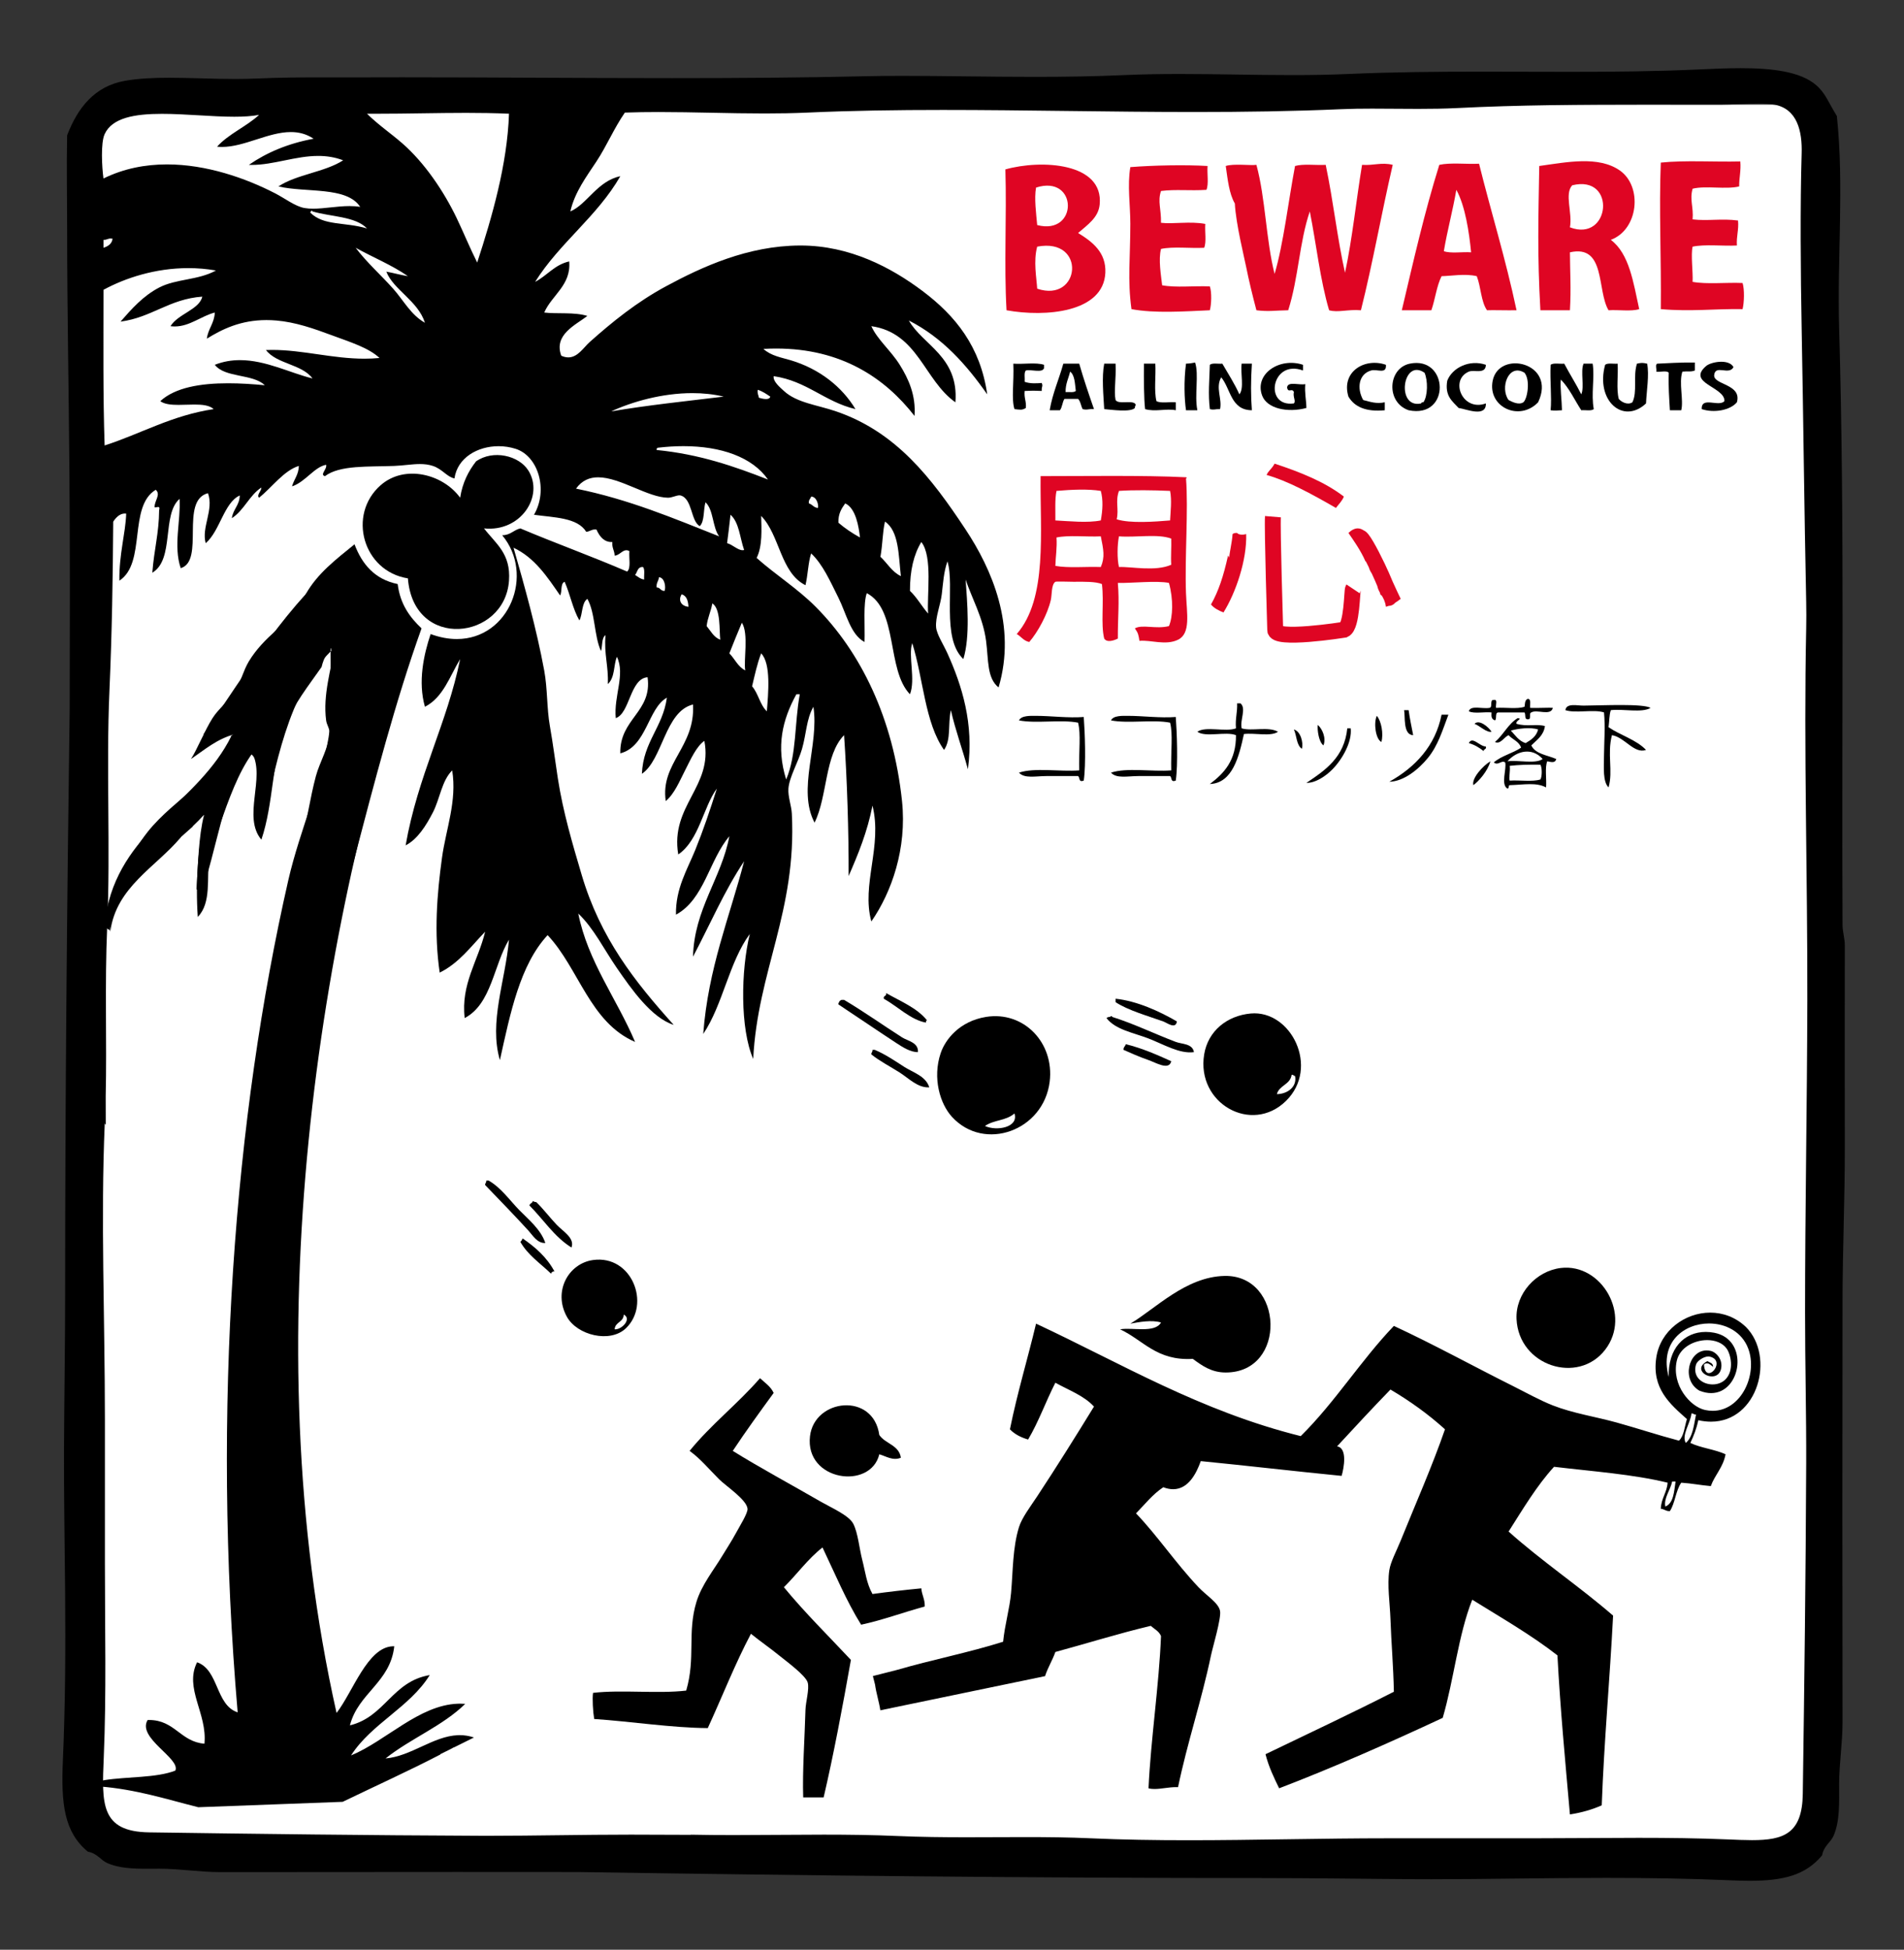 <?xml version="1.0" encoding="UTF-8"?>
<!DOCTYPE svg PUBLIC "-//W3C//DTD SVG 1.1//EN" "http://www.w3.org/Graphics/SVG/1.1/DTD/svg11.dtd">
<svg version="1.1" xmlns="http://www.w3.org/2000/svg" xmlns:xlink="http://www.w3.org/1999/xlink" zoomAndPan="magnify" baseProfile="full"
 contentStyleType="text/css" enable-background="new 197.872 -22.105 1676 1716" width="1676" xml:space="preserve"
 preserveAspectRatio="xMidYMid meet" viewBox="197.872 -22.105 1676 1716" height="1716" overflow="visible"> 
 <rect x="197.872" y="-22.105" width="1676" height="1716" fill="#333333" stroke="none"/> 
 <rect x="276.0" width="1516" y="70.0" height="1534" style="fill: rgb(255, 255, 255);"/> 
 <g id="sign"> 
 <path d="M340.418,78.095c20.613,0,43.972,2.537,63.617,2.537c8.082,0,15.536-0.429,21.912-1.641l0,0 
 c-11.256,10.408-26.709,16.619-36.996,27.996c1.443,0.155,2.896,0.228,4.357,0.228c19.667,0,40.78-13.1,60.563-13.1 
 c6.89,0,13.619,1.589,20.069,5.874c-22.508,4.157-41.223,12.104-56.993,22.997c0.859,0.033,1.719,0.049,2.579,0.049 
 c19.162,0,38.511-7.911,58.47-7.911c7.227,0,14.534,1.038,21.941,3.863c-16.21,10.454-40.98,12.347-56.993,22.997 
 c24.316,5.68,60.206-0.213,71.99,17.998c-3.058-0.52-6.212-0.721-9.411-0.721c-10.814,0-22.144,2.293-32.035,2.293 
 c-2.63,0-5.157-0.162-7.547-0.572c-8.185-1.406-16.978-8.361-25.997-12.999c-25.979-13.357-60.301-25.396-95.091-25.396 
 c-18.914,0-37.966,3.559-55.891,12.398c-1.381-9.896-2.543-31.163,1-38.995C296.534,81.467,316.651,78.095,340.418,78.095z 
 M472.432,163.3c0.24,0,0.434,0.193,0.51,0.679c16.193,4.804,37.749,4.246,47.993,14.998c-19.769-5.904-38.1-2.1-49.993-13.998 
 C471.183,164.195,471.915,163.3,472.432,163.3z M295.313,187.799c0.491,0,1.033,0.052,1.649,0.178 
 c-0.632,4.701-4.003,6.662-7.999,7.999c0-2.333,0-4.666,0-6.999c0.17,0.011,0.333,0.017,0.492,0.017 
 C291.808,188.994,292.963,187.799,295.313,187.799z M608.137,77.249c12.697,0,25.277,0.186,37.783,0.742 
 c-1.493,44.773-15.063,91.366-27.997,130.983c-6.632-13.238-11.976-26.403-17.998-38.995 
 c-11.393-23.823-28.503-49.012-47.994-65.992c-10.145-8.839-20.976-16.108-30.996-25.997l0,0c2.723,0.017,5.437,0.024,8.141,0.024 
 C556.154,78.015,582.387,77.249,608.137,77.249z M510.938,195.975c15.225,8.439,32.063,15.265,45.993,24.997 
 c-6.59-1.077-12.517-2.815-18.998-4l0,0c6.293,16.04,27.766,25.561,33.996,44.995c-12.36-6.886-18.934-19.841-27.997-29.996 
 C532.976,219.695,520.995,209.235,510.938,195.975z M864.892,320.96c4.304,1.363,7.607,3.725,10.999,5.999 
 c-0.325,1.64-1.902,2.149-3.755,2.149c-2.262,0-4.935-0.76-6.244-1.149C865.573,325.611,864.313,324.206,864.892,320.96z 
 M807.309,323.891c9.299,0,18.61,0.927,27.586,3.068c-33.271,4.058-67.116,7.541-98.986,12.999 
 C754.185,331.485,780.696,323.891,807.309,323.891z M363.612,213.866c7.966,0,16.113,0.655,24.341,2.107 
 c-15.844,8.702-34.874,7.154-49.994,14.998c-14.123,7.327-24.365,18.942-33.996,29.996c27.646-3.684,42.748-19.911,71.991-21.997 
 l0,0c-2.625,11.427-21.438,15.187-27.997,25.997c1.279,0.172,2.529,0.252,3.754,0.252c13.151,0,23.339-9.209,35.241-12.251l0,0 
 c-0.428,9.571-5.879,14.118-6.999,22.997c13.54-8.387,29.813-16.361,52.482-16.361c2.741,0,5.575,0.117,8.51,0.363 
 c17.031,1.431,33.216,7.142,48.994,12.999c16.037,5.954,32.455,10.992,41.994,19.998c-4.477,0.436-8.898,0.625-13.275,0.625 
 c-28.031,0-54.229-7.732-81.264-7.732c-1.813,0-3.628,0.035-5.448,0.109c9.576,12.421,31.666,12.329,40.995,24.997 
 c-19.218-4.615-40.983-16.11-63.829-16.11c-7.293,0-14.695,1.171-22.16,4.111c9.003,11.662,33.578,7.751,43.995,17.998 
 c-10.582-1.019-21.579-1.742-32.284-1.742c-24.028,0-46.59,3.641-59.705,15.74c3.711,2.712,9.566,3.279,15.989,3.279 
 c4.61,0,9.513-0.292,14.123-0.292c6.965,0,13.263,0.667,16.882,4.012c-37.083,5.579-63.733,21.59-95.988,31.996 
 c-1.479-44.249-1.012-89.164-1-136.983C308.169,222.502,334.688,213.866,363.612,213.866z M799.439,370.57 
 c33.057,0,60.655,9.571,74.451,29.381c-29.688-11.64-60.362-22.293-97.987-25.997c-0.163-1.163,0.221-1.779,1-2 
 C784.62,371.034,792.162,370.57,799.439,370.57z M911.885,414.948c4.951,0.051,6.731,7.473,6,9.999 
 c-3.779-0.221-4.855-3.145-7.999-4C909.407,417.802,911.31,417.039,911.885,414.948z M724.373,397.988 
 c19.407,0,43.908,17.847,61.528,17.96c0.017,0,0.033,0,0.05,0c3.327,0,7.335-2.112,9.999-2.112c0.34,0,0.658,0.034,0.95,0.112 
 c10.574,2.808,8.96,22.834,16.996,26.997c4.295-4.372,2.998-14.333,5-20.998c7.207,6.791,6.03,21.966,11.998,29.997 
 c-40.108-15.886-79.408-32.577-125.983-41.995C710.188,400.632,716.903,397.988,724.373,397.988z 
 M941.882,420.947 c9.423,4.303,11.919,20.663,12.998,29.996c-6.886-3.779-13.254-8.077-18.998-12.998 
 C935.625,430.021,938.672,425.403,941.882,420.947z M840.895,430.947c7.666,6.665,8.247,20.416,12,30.996 
 c-0.456,0.131-0.917,0.19-1.383,0.19c-4.258,0-8.92-4.987-13.617-6.19C839.057,446.38,839.834,441.436,840.895,430.947z 
 M976.878,436.945c12.329,8.335,11.865,29.463,13.998,47.994c-7.928-3.737-11.92-11.411-17.998-16.998 
 C974.893,456.51,974.682,446.394,976.878,436.945z M763.405,476.922c0.16,0,0.326,0.006,0.499,0.019 
 c1.853,2.146,0.675,7.324,1,10.999c-3.532-0.469-5.475-2.526-7.999-4C758.978,481.506,758.899,476.922,763.405,476.922z 
 M777.903,485.94c5.079,0.224,6.229,8.684,4.999,11.997c-0.134,0.01-0.263,0.015-0.387,0.015c-3.207,0-3.4-3.015-6.608-3.015 
 c-0.004,0-0.004,0-0.004,0C775.375,490.744,777.65,489.353,777.903,485.94z 
 M797.9,500.938c4.369,1.296,5.675,5.656,5.999,10.998 C797.484,511.324,794.563,506.248,797.9,500.938z 
 M1008.874,454.944c10.225,12.794,4.712,47.304,5.999,62.991 
 c-5.629-6.369-9.811-14.185-15.998-19.998C998.804,480.203,1002.181,465.915,1008.874,454.944z M824.896,508.938 
 c7.589,4.814,5.991,23.907,7,31.995c-5.808-2.192-8.349-7.65-12-11.999C820.729,521.432,823.693,516.065,824.896,508.938z 
 M850.893,525.934c6.202,9.517,1.376,33.543,3,41.995c-6.471-3.193-9.197-10.133-13.998-14.998 
 C843.429,543.8,847.168,534.874,850.893,525.934z M867.892,552.93c8.834,9.167,6.242,35.083,4.999,50.994 
 c-6.047-5.618-7.526-15.803-12.998-21.997C862.269,571.971,864.413,561.784,867.892,552.93z M901.888,588.926 
 c-4.737,25.578-2.666,53.119-11.999,74.991c-9.059-29.131-3.283-52.647,8.999-74.991H901.888z M1745.7,68.991 
 c5.199,0,9.986,0.25,14.08,1c20.154,3.69,24.594,23.422,23.998,42.995c-1.377,45.136-0.91,106.097,0,153.981 
 c1.52,80.116,2.291,160.039,3.998,240.97c0.154,7.376,0.156,15.628,0,22.997c-2.264,107.007,1.244,216.42,1,327.959 
 c-0.203,92.891-2.002,183.499-2,273.967c0.002,45.358,1.166,91.183,1,132.982c-0.389,97.684-1.639,195.776-3,290.964 
 c-0.5,34.913-16.84,40.631-44.682,40.631c-6.496,0-13.617-0.312-21.309-0.636c-26.133-1.102-52.256-1.397-78.547-1.397 
 c-30.49,0-61.207,0.397-92.434,0.397c-127.018,0-127.018,0-127.018,0c-59.48,0-118.787,1.713-176.867,1.713 
 c-29.039,0-57.771-0.428-86.064-1.713c-18.809-0.854-38.006-1.054-57.465-1.054c-17.072,0-34.344,0.153-51.729,0.153 
 c-20.156,0-40.465-0.207-60.787-1.1c-21.594-0.948-43.222-1.21-64.833-1.21c-26.562,0-53.099,0.395-79.517,0.395 
 c-12.539,0-25.051-0.089-37.526-0.351c0,0.043,0,0.087,0,0.131l0,0c-17.582-0.111-35.143-0.179-52.699-0.179 
 c-0.146,0-0.146,0-0.146,0c-42.343,0.001-85.09,1.017-124.591,1.017c-2.814,0-5.612-0.006-8.393-0.017 
 c-97.683-0.389-195.776-1.638-290.964-3c-43.058-0.616-41.709-25.327-39.995-65.991c2.38-56.437,1-112.826,1-170.979 
 c0-42.516,0-84.926,0-126.984c0.001-88.179-3.765-175.976-0.133-259.957l0,0c0.305,0.394,0.6,0.798,0.882,1.213 
 c-0.022-8.287-0.039-16.648-0.05-25.074l0,0c1.101-48.222-0.917-98.632,1.301-149.128c3.055-69.528-1.015-139.417,2-207.974 
 c2.225-50.59,2.997-99.859,3.321-148.682l0,0c2.379-3.701,5.835-7.171,10.172-7.171c0.41,0,0.828,0.031,1.254,0.096 
 c-0.621,17.571-6.303,35.467-6,58.993c23.893-15.597,7.577-65.225,31.996-79.99l0,0c4.68,4.119-1.03,9.504-1,14.998 
 c-0.031,0.405,0.193,0.535,0.556,0.535c0.632,0,1.68-0.394,2.503-0.394c0.96,0,1.613,0.535,0.941,2.858 
 c-0.174,20.359-4.417,34.367-5.999,54.993c19.744-11.715,8.104-51.205,23.997-64.992l0,0c1.098,19.379-5.601,41.477,1,60.993 
 c21.546-6.423-1.059-59.59,23.997-65.992l0,0c5.313,14.687-5.973,30.228-2,43.995c12.586-10.746,16.149-35.841,29.996-41.995l0,0 
 c-0.269,8.731-5.916,12.081-6.999,19.998c10.758-6.907,15.341-19.988,25.997-26.997l0,0c0.091,3.148-4.55,6.707-2,8.999 
 c11.27-9.091,21.911-24.044,34.995-27.997l0,0c-0.178,7.821-4.287,11.71-5.998,17.998c11.795-3.916,19.537-17.06,29.995-18.998l0,0 
 c1.068,3.909-5.896,8.733-1,9.999c13.096-9.909,38.556-8.103,60.992-8.999c8.27-0.331,15.619-1.649,22.576-1.649 
 c3.899,0,7.675,0.414,11.42,1.649c8.313,2.742,12.442,9.742,18.998,10.999c2.591-18.205,20.317-28.359,38.813-28.359 
 c5.103,0,10.263,0.772,15.181,2.362c19.741,6.383,28.718,36.197,15.998,57.993c17.856,2.474,38.271,2.39,45.994,14.998 
 c3.061-0.227,4.495-2.079,7.782-2.079c0.379,0,0.783,0.024,1.217,0.079c3.14,7.11,7.348,11.018,13.288,11.018 
 c0.233,0,0.471-0.007,0.71-0.019l0,0c-0.54,5.206,1.92,7.412,2,11.998c4.077-0.249,6.721-4.798,10.355-4.798 
 c0.821,0,1.692,0.231,2.643,0.798c-0.603,6.064,1.612,14.945-2,17.998c-30.707-13.288-63.081-24.908-93.988-37.996 
 c-5.97,1.352-8.644,6-15.965,6c-0.011,0-0.022,0-0.033,0l0,0c28.795,34.471,6.365,91.363-39.914,91.363 
 c-7.156,0-14.883-1.36-23.078-4.374c-6.087,18.237-11.3,41.96-4.999,63.992c16.104-8.227,21.84-26.821,30.996-41.995l0,0 
 c-11.381,56.428-37.259,102.514-47.994,163.979c10.467-5.382,17.882-17.14,23.997-28.997c6.261-12.14,7.717-27.765,16.998-36.995 
 l0,0c4.354,27.041-5.506,51.548-8.999,76.99c-4.376,31.873-7.13,66.09-2,100.987c16.974-8.356,27.554-23.106,39.995-35.995l0,0 
 c-6.22,25.753-21.52,46.108-17.998,75.99c23.649-12.346,25.432-46.559,38.995-68.991l0,0 
 c-3.233,36.435-17.841,72.635-7.999,105.986c9.19-41.47,17.636-83.686,41.995-109.986c27.602,29.39,37.163,76.822,76.989,93.988 
 c-15.943-37.721-41.69-70.955-49.993-112.985l0,0c13.654,12.967,22.674,31.595,33.995,47.994 
 c12.677,18.359,30.432,43.827,49.994,49.994c-34.308-38.1-64.539-76.367-80.989-131.983c-8.081-27.32-16.354-55.07-20.997-84.989 
 c-2.337-15.055-4.163-30.011-7-45.994c-2.8-15.771-1.985-32.697-4.999-48.993c-6.769-36.591-17.175-73.725-26.997-107.986l0,0 
 c18.788,8.875,29.676,25.65,40.995,41.995c1.973-3.361,0.074-10.591,4-11.999c4.826,10.839,7.205,24.125,12.999,33.996 
 c2.984-5.682,1.844-15.488,6.999-18.998c7.001,12.33,5.875,32.787,11.999,45.994c1.439-4.561,0.331-11.669,4-14l0,0 
 c-1.516,16.515,2.747,27.25,2,42.995c6.452-5.749,4.971-16.886,7.999-23.997l0,0c7.558,15.556-2.888,34.607-1,53.993 
 c12.504-4.224,12.451-34.813,27.996-35.996l0,0c4.263,30.646-24.758,36.528-23.996,66.992 
 c23.319-6.011,24.246-39.743,40.994-48.994l0,0c-3.55,26.114-20.756,38.571-21.996,66.992 
 c18.332-12.341,20.283-55.024,44.993-60.992l0,0c2.141,37.363-28.915,51.433-23.997,84.989 
 c7.612-6.334,12.058-17.314,16.998-26.997c5.107-10.008,9.885-20.964,16.998-25.997l0,0c7.758,40.262-30.258,56.909-22.997,99.987 
 c18.357-12.409,22.132-42.104,33.996-57.993l0,0c-6.138,19.384-12.034,36.813-18.998,53.993 
 c-6.983,17.228-17.435,33.924-16.998,56.993c25.069-13.595,29.168-48.156,46.994-68.992l0,0 
 c-6.929,36.905-30.942,64.045-31.996,105.987c14.865-28.131,27.761-58.23,44.995-83.989l0,0 
 c-12.928,49.729-31.559,93.758-35.996,151.979c17.319-25.676,22.724-63.266,40.995-87.988l0,0 
 c-7.884,32.183-8.631,83.333,3,109.985c3.854-77.376,38.407-129.998,33.996-215.973c-0.355-6.94-3.523-14.934-3-21.997 
 c0.748-10.103,8.547-22.989,11.998-34.996c3.813-13.266,3.784-26.186,9.999-36.996l0,0c5.2,33.703-14.457,72.633,1,101.987 
 c11.434-22.896,8.896-59.762,25.997-76.99c2.672,39.266,4.132,85.41,4,123.984c8.409-19.255,16.478-38.849,20.998-61.992l0,0 
 c8.908,35.683-9.942,69.285-1,101.987c17.75-25.592,31.418-63.991,26.997-105.987c-7.711-73.236-36.525-131.302-75.991-170.979 
 c-16.005-16.092-34.931-27.876-51.993-42.994c5.247-10.318,4.282-25.599,4-36.996l0,0c16.491,16.839,16.824,49.835,38.995,60.993 
 c2.137-8.862,2.316-19.682,4.999-27.997c10.309,9.688,16.732,24.479,23.997,38.994c7.053,14.093,10.601,32.342,22.997,38.995 
 c0.468-14.684-1.254-34.084,2-42.995c27.809,14.52,17.174,67.482,37.995,88.989c5.067-13.051-1.713-34.117,2-44.994l0,0 
 c9.755,30.906,11.097,70.226,27.996,93.988c6.428-9.379,3.211-22.212,6-34.996l0,0c4.16,18.171,10.244,34.417,14.998,51.993 
 c5.518-40.269-5.414-74.044-17.998-101.987c-3.473-7.709-9.499-16.82-9.999-22.997c-0.717-8.866,3.822-19.356,4.999-28.996 
 c1.203-9.848,1.639-19.435,5-28.997l0,0c6.684,21.802-5.635,67.512,13.998,85.989c6.129-19.96,3.375-50.399,2-69.991l0,0 
 c5.24,16.011,15.311,33.382,17.998,53.993c2.248,17.252,0.676,32.647,10.998,40.995c16.086-54.195-6.051-104.287-28.996-138.982 
 c-30.215-45.691-61.163-85.875-113.986-103.987c-16.771-5.752-34.639-7.491-45.994-17.998c-3.651-3.38-9.694-8.342-8.999-12.999 
 l0,0c29.364,4.298,44.813,22.512,71.991,28.996c-11.769-19.542-31.529-35.391-56.993-42.995 
 c-8.031-2.398-17.425-3.875-23.997-9.999c3.802-0.213,7.525-0.317,11.172-0.317c57.359,0,95.75,25.803,121.812,59.311 
 c1.306-18.141-5.215-32.528-12.999-44.995c-7.845-12.566-19.8-22.279-24.997-33.996l0,0c41.116,5.879,46.392,47.596,73.991,66.992 
 c3.186-40.181-28.891-50.431-40.995-71.991l0,0c29.586,15.075,50.577,38.745,68.991,64.992 
 c-5.941-42.027-28.018-69.236-56.993-90.989c-27.517-20.657-63.972-39.996-107.302-39.996c-0.229,0-0.456,0-0.685,0.001 
 c-45.754,0.216-85.934,18.692-117.984,35.996c-25.538,13.788-47.215,31.343-66.992,48.994 
 c-5.291,4.722-10.389,13.472-18.788,13.472c-1.89,0-3.946-0.442-6.209-1.473c-6.8-18.542,12.655-27.041,22.997-34.996 
 c-11.32-3.564-26.81-1.638-37.995-3c6.767-15.443,23.826-24.068,21.997-44.994l0,0c-13.016,2.983-19.466,12.53-29.996,17.998 
 c21.576-34.416,54.558-57.427,74.99-92.988l0,0c-20.176,4.176-29.248,24.716-43.994,30.996 
 c3.924-17.12,14.312-30.788,22.997-43.995c9.204-13.996,15.224-28.81,24.997-42.995c9.807-0.347,19.693-0.478,29.639-0.478 
 c30.779,0,62.131,1.253,93.468,1.253c12.64,0,25.276-0.204,37.873-0.776c38.618-1.754,78.364-2.317,118.849-2.317 
 c72.354,0,147.066,1.796,221.918,1.796c43.154,0,86.354-0.597,129.174-2.479c8.473-0.373,17.439-0.481,26.707-0.481 
 c13.113,0,26.826,0.218,40.576,0.218c11.654,0,23.336-0.157,34.705-0.737c52.494-2.678,111.162-3.063,166.457-3.063 
 c22.258,0,43.971,0.063,64.514,0.063C1723.25,69.991,1735.301,68.991,1745.7,68.991z M1730.124,37.891 
 c-12.043,0-24.436,0.558-36.338,1.112c-37.498,1.745-75.734,2.093-114.412,2.093c-25.664,0-51.521-0.153-77.482-0.153 
 c-38.887,0-78.01,0.344-117.066,2.061c-16.555,0.728-33.107,0.97-49.643,0.97c-33.018,0-65.969-0.967-98.717-0.967 
 c-16.598,0-33.143,0.249-49.617,0.997c-25.809,1.172-52.229,1.53-78.313,1.53c-40.771,0-80.727-0.874-116.256-0.874 
 c-11.652,0-22.829,0.094-33.403,0.343c-54.333,1.282-111.715,1.655-169.573,1.655c-80.605,0-162.137-0.724-237.639-0.724 
 c-12.761,0-25.35,0.021-37.732,0.069c-2.753,0.011-5.567,0.015-8.435,0.015c-7.775,0-15.943-0.029-24.363-0.029 
 c-18.347,0-37.893,0.138-57.19,1.014c-6.316,0.287-12.662,0.396-18.998,0.396c-19.854,0-39.622-1.068-58.132-1.068 
 c-13.814,0-26.929,0.595-38.855,2.672c-26.749,4.658-41.708,23.727-50.994,47.994c-0.599,27.9,0,55.019,0,82.99 
 c0,69.251,1.438,140.483,2,211.974c0.555,70.533,0.428,140.067,0.251,208.926l0,0c-2.377,170.51-3.994,343.487-4.005,511.758 
 c-0.002,47.424-0.753,94.113-1,137.982c-0.446,79.324,3.427,176.255-1,276.966c-1.676,38.138,1.219,62.851,21.997,79.989 
 c8.344,1.52,11.278,7.438,16.998,9.999c10.152,4.543,22.621,5.037,35.361,5.037c3.538,0,7.097-0.038,10.633-0.038 
 c17.195,0,35.93,3,53.814,3c0.06,0,0.119,0,0.179,0c71.501-0.077,140.006-0.137,207.887-0.137c35.628,0,71.085,0.016,106.713,0.055 
 c-0.001,0-0.001,0-0.001,0c198.77,3.069,402.645,5.292,600.043,5.305c47.422,0.002,94.113,0.753,137.982,1 
 c4.461,0.025,8.98,0.037,13.553,0.037c46.482,0,98.471-1.182,153.377-1.182c35.684,0,72.598,0.499,110.035,2.145 
 c5.736,0.252,11.168,0.401,16.316,0.401c29.084,0,49.111-4.745,63.674-22.398c1.518-8.344,7.438-11.277,9.998-16.998 
 c5.805-12.971,5-29.726,5-45.993c0-17.254,3.02-36.055,3-53.993c-0.141-128.749-0.223-247.779,0-370.954 
 c0.082-46.434,2.066-89.771,2-135.982c-0.088-57.981-0.088-121.818,0-176.978c0.008-5.981-1.973-12.035-2-17.998 
 c-0.883-182.786,1.965-354.591-3-524.934c-1.818-62.367,4.51-125.277-2-186.977c-7.25-11.579-9.771-19.753-17.998-26.997 
 C1782.862,40.752,1757.393,37.891,1730.124,37.891z"/> 
 <path d="M623.922,442.944c10.456,13.639,23.673,22.082,21.998,45.995c-3.662,52.26-84.05,61.757-88.989-2 
 c-39.654-6.277-53.457-56.117-23.997-81.99c21.151-18.576,54.883-9.818,69.991,10.999c2.05-13.281,7.286-23.377,13.998-31.996 
 c14.916-10.481,37.648-5.219,45.994,7.999C677.09,414.398,656.285,446.366,623.922,442.944z"/> 
 <path style="fill: rgb(0, 0, 0);" d="M 509.936 456.943 C 493.966 469.969 477.375 482.374 466.943 500.936 C 
 466.454 504.092 468.745 504.467 467.943 507.935 C 450.829 525.945 429.871 538.576 416.949 
 559.929 C 412.023 568.069 409.954 577.774 404.95 585.926 C 399.545 594.732 390.556 601.123 384.952 
 609.923 C 378.142 620.617 370.987 638.387 365.954 645.918 C 378.096 637.732 388.841 
 628.143 404.949 623.921 C 404.949 623.921 404.949 623.921 404.949 623.921 C 391.591 
 661.603 351.845 679.94 327.959 709.91 C 312.028 729.898 290.484 770.5 294.963 797.899 C 300.014 
 758.552 335.245 740.917 356.953 714.913 C 356.953 714.913 356.953 714.913 356.953 714.913 
 C 356.539 702.895 356.539 702.895 356.539 702.895 C 367.205 694.562 367.205 694.562 367.205 
 694.562 C 367.079 703.166 367.079 703.166 367.079 703.166 C 367.079 703.166 367.079 
 703.166 367.079 703.166 C 370.443 699.46 374.965 696.228 378.953 693.912 C 378.953 693.912 
 378.953 693.912 378.953 693.912 C 372.094 721.38 369.902 754.749 371.954 784.901 C 384.201 
 772.409 379.654 750.471 381.953 733.907 C 383.133 725.408 387.725 713.98 390.952 704.911 C 
 399.475 680.945 407.503 658.109 419.948 640.919 C 419.948 640.919 419.948 640.919 419.948 
 640.919 C 431.559 662.447 411.115 696.973 427.947 716.909 C 438.813 684.849 437.097 647.575 
 448.945 616.922 C 456.537 597.277 469.34 581.619 480.941 564.928 C 482.991 556.313 486.975 549.632 
 492.94 544.93 C 492.94 544.93 492.94 544.93 492.94 544.93 C 489.41 566.746 481.97 589.365 484.941 611.922 C 
 485.462 615.885 488.078 618.991 487.941 622.921 C 487.505 635.446 479.255 648.542 475.942 660.917 C 
 470.613 680.816 468.227 700.53 462.943 718.91 C 477.543 725.639 495.597 728.917 508.938 
 736.908 C 527.907 664.637 545.77 595.644 568.929 530.933 C 558.668 521.198 550.137 509.731 547.932 
 491.939 C 527.762 487.778 516.614 474.595 509.936 456.943 z"/> 
 <path style="stroke: none; fill: rgb(0, 0, 0);" d="M 491.507 549.872 C 491.606 549.874 491.73 550.88 
 491.89 553.122 C 491.674 553.327 491.459 553.532 491.246 553.738 C 491.308 551.293 491.39 
 549.874 491.507 549.872 C 491.507 549.872 491.507 549.872 491.507 549.872 C 491.507 549.872 
 491.507 549.872 491.507 549.872 z M 507.761 468.456 C 454.005 510.389 417.793 569.203 378.08 
 624.645 C 408.357 622.005 408.386 622.003 408.386 622.003 C 408.386 622.003 408.386 
 622.003 408.386 622.003 C 402 626.722 402 626.722 402 626.722 C 402.12 626.721 
 402.242 626.722 402.363 626.724 C 402.365 626.724 402.366 626.724 402.368 626.725 C 402.369 
 626.725 402.369 626.725 402.369 626.725 C 402.37 626.725 402.371 626.725 402.372 626.725 C 
 402.373 626.725 402.375 626.725 402.376 626.725 C 402.377 626.725 402.377 626.725 402.378 
 626.725 C 402.379 626.725 402.381 626.725 402.382 626.725 C 402.383 626.725 402.384 
 626.725 402.385 626.725 C 402.385 626.725 402.386 626.725 402.386 626.725 C 402.392 
 626.725 402.398 626.725 402.403 626.725 C 402.404 626.725 402.404 626.725 402.405 
 626.725 C 402.41 626.725 402.415 626.725 402.42 626.725 C 402.423 626.725 402.426 
 626.725 402.43 626.726 C 402.432 626.726 402.433 626.726 402.435 626.726 C 402.456 626.726 
 402.476 626.726 402.496 626.727 C 372.884 683.916 306.845 706.067 290.54 776.058 C 290.702 
 784.417 290.705 784.618 290.705 784.623 C 303.247 757.229 330.535 736.432 353.949 716.824 C 
 353.949 716.824 353.949 716.824 353.949 716.824 C 353.211 717.562 353.211 717.562 353.211 717.562 C 
 367.211 705.562 367.211 705.562 367.211 705.562 C 367.095 705.423 367.095 705.423 367.095 
 705.423 C 370.782 702.056 374.241 698.694 377.375 695.307 C 377.375 695.307 377.375 
 695.307 377.375 695.307 C 372.058 714.642 371.384 738.439 369.501 761.072 C 369.501 
 761.072 369.501 761.072 369.501 761.072 C 372.458 760.144 372.458 760.144 372.458 760.144 
 C 372.325 767.74 372.325 767.74 372.325 767.74 C 372.325 767.74 372.325 767.74 372.325 
 767.74 C 388.441 726.554 394.134 675.342 417.943 641.561 C 417.943 641.561 417.943 641.561 
 417.943 641.561 C 436.753 652.229 411.545 694.085 426.899 713.264 C 441.072 653.089 452.905 
 590.661 491.246 553.738 C 491.246 553.738 491.246 553.738 491.246 553.738 C 490.914 
 566.776 491.135 609.002 489.426 621.263 C 483.34 664.882 461.612 709.02 450.393 754.423 C 
 399.427 960.631 374.539 1216.998 392.687 1485.64 C 373.215 1478.878 376.941 1448.006 357.774 
 1440.924 C 357.774 1440.924 357.774 1440.924 357.774 1440.924 C 345.877 1463.681 366.108 
 1486.189 362.948 1512.696 C 341.847 1510.638 337.305 1491.362 314.604 1490.963 C 314.191 
 1490.956 313.772 1490.955 313.346 1490.961 C 303.483 1506.543 341.964 1525.323 336.917 1535.901 
 C 320.003 1542.125 294.761 1540.336 274.319 1543.161 C 274.294 1543.178 274.294 1543.178 274.294 
 1543.178 C 269.877 1543.867 269.877 1543.867 269.877 1543.867 C 268.283 1544.157 266.726 
 1544.483 265.214 1544.853 C 265.219 1544.766 265.224 1544.679 265.228 1544.593 C 265.228 
 1544.593 265.228 1544.593 265.228 1544.593 C 258.19 1545.692 258.19 1545.692 258.19 
 1545.692 C 270.007 1548.648 270.007 1548.648 270.007 1548.648 C 302.191 1551.778 328.583 
 1560.928 356.509 1568.488 C 483.666 1566.025 483.666 1566.025 483.666 1566.025 C 512.6 1552.673 
 542.177 1539.94 570.404 1525.911 C 570.319 1525.671 570.319 1525.671 570.319 1525.671 C 579.481 
 1521.329 579.481 1521.329 579.481 1521.329 C 580.476 1520.817 581.469 1520.305 582.46 1519.79 C 
 582.5 1519.813 582.539 1519.836 582.578 1519.86 C 600.232 1511.491 600.232 1511.491 
 600.232 1511.491 C 595.969 1509.969 591.812 1509.279 587.73 1509.207 C 587.222 1509.199 
 586.716 1509.199 586.211 1509.209 C 564.457 1509.63 544.718 1527.003 522.103 1528.526 C 
 544.254 1511.484 573.013 1500.803 593.074 1481.754 C 591.607 1481.615 590.149 1481.534 588.701 
 1481.508 C 588.7 1481.508 588.7 1481.508 588.7 1481.508 C 588.7 1481.508 588.699 
 1481.508 588.699 1481.508 C 588.699 1481.508 588.699 1481.508 588.699 1481.508 C 588.698 
 1481.508 588.697 1481.508 588.696 1481.508 C 588.696 1481.508 588.696 1481.508 588.696 1481.508 C 
 588.694 1481.508 588.692 1481.508 588.69 1481.508 C 588.684 1481.508 588.678 1481.508 588.672 
 1481.508 C 587.967 1481.495 587.264 1481.496 586.564 1481.51 C 552.238 1482.175 522.716 
 1513.167 491.778 1525.33 C 510.39 1497.464 544.068 1484.092 562.309 1455.871 C 562.309 1455.871 
 562.309 1455.871 562.309 1455.871 C 528.981 1460.92 522.5 1491.793 491.265 1498.86 C 499.05 
 1470.474 527.433 1461.907 531.544 1429.987 C 531.335 1429.977 531.126 1429.97 530.918 1429.966 C 
 530.678 1429.961 530.439 1429.962 530.2 1429.966 C 507.908 1430.398 494.561 1469.244 
 479.703 1487.734 C 411.402 1155.809 477.103 792.236 567.857 541.05 C 567.08 540.645 
 566.098 540.132 564.856 539.484 C 564.856 539.484 564.856 539.484 544.193 520.118 C 544.193 
 520.118 544.193 520.118 517.688 491.649 C 517.688 491.649 517.688 491.649 506.988 
 474.459 C 506.988 474.459 506.988 474.459 507.761 468.456 z" transform="matrix(1 -0.018 0.018 1 -12.356 6.398)"/>
 <polygon style="stroke: none; fill: rgb(0, 0, 0);" points="294.622,796.645 292.872,795.645 291.372,794.395 
 290.872,792.895 290.622,789.145 291.122,783.895 293.622,777.145 296.622,777.145 295.872,784.895 
 294.872,791.145 294.372,794.645"/> </g> 
 <g id="child"> 
 <path d="M878.89,1203.85c-12.241,16.754-24.436,33.558-35.995,50.993c22.882,14.272,52.211,30.114,77.989,44.995 
 c8.359,4.825,24.186,11.715,27.997,18.997c4.277,8.171,5.308,21.632,7.999,31.996c2.609,10.045,3.736,20.722,8.999,29.996 
 c14.058-1.941,28.396-3.603,42.995-4.999c0.405,5.927,3.235,9.429,3,15.998c-18.905,5.092-36.264,11.729-55.993,15.998 
 c-13.056-20.94-23.031-44.96-33.996-67.992c-12.925,10.072-22.399,23.595-33.996,34.996c18.488,22.507,39.197,42.793,58.992,63.992 
 c-7.225,40.844-15.479,84.607-23.997,120.983c-6,0-11.999,0-17.998,0c-0.763-23.169,1.331-52.586,2-76.989 
 c0.194-7.09,3.544-18.18,2-23.997c-1.644-6.191-18.833-18.791-23.997-22.997c-9.338-7.605-17.606-13.202-25.996-19.997 
 c-13.976,26.353-25.286,55.37-37.995,82.989c-31.803-0.208-66.88-5.768-99.988-7.999c-1.081-6.423-1.774-17.991-1-22.997 
 c25.069-2.928,56.934,0.939,81.99-2c8.494-28.922,0.763-50.771,8.999-77.99c4.575-15.12,15.422-28.334,22.997-40.994 
 c3.036-5.075,7.878-12.354,11.999-19.998c3.052-5.66,10.29-17.193,9.999-20.997c-0.61-7.984-19.083-20.084-24.997-25.997 
 c-9.776-9.775-16.335-17.964-25.997-24.996c18.819-23.176,42.483-41.506,61.992-63.992 
 C871.158,1194.917,876.287,1198.12,878.89,1203.85z"/> 
 <path d="M990.876,1260.843c-7.035,2.997-13.387-1.438-18.998-3c-7.675,31.771-65.703,23.487-60.992-15.998 
 c3.945-33.071,55.751-38.801,60.992-1C977.072,1248.649,989.163,1249.557,990.876,1260.843z"/> </g> 
 <g id="mother-and-father"> 
 <path d="M1702.239,1142.701c14.49,0,28.949,7.183,34.545,22.154c8.506,22.765-6.229,54.722-31.328,54.722 
 c-2.148,0-4.375-0.234-6.668-0.729c-13.232-2.854-29.516-21.99-24.996-42.994c2.57-11.956,15.275-18.515,26.809-18.515 
 c7.004,0,13.576,2.418,17.186,7.517c3.613,5.104,6.791,19.035-1,26.996c-3.014,3.078-7.213,4.502-11.389,4.502 
 c-8.984,0-17.865-6.593-14.609-17.5c0.988-3.308,6.924-7.113,10.896-7.113c0.389,0,0.758,0.037,1.104,0.113 
 c11.205,2.501,4.553,14.541-0.654,14.541c-2.133,0-4.023-2.02-4.346-7.541c0.859-0.777,1.713-1.079,2.539-1.079 
 c2.141,0,4.094,2.027,5.461,3.079c0.07-3.405-2.941-3.726-5-5l0,0c-10.945,5.741-3.217,13.428,4.021,13.428 
 c3.486,0,6.859-1.784,7.977-6.428c1.99-8.273-4.172-14.883-8.998-15.998c-1.271-0.295-2.496-0.434-3.67-0.434 
 c-16.109,0-22.447,26.183-6.33,35.428c3.686,1.469,7.127,2.129,10.293,2.129c26.764,0,33.895-47.207,2.705-53.121 
 c-2.537-0.481-5.023-0.718-7.436-0.718c-18.963,0-33.391,14.603-32.559,39.712 
 C1658.348,1159.116,1680.333,1142.701,1702.239,1142.701z M1687.022,1221.84c1.465,0,1.893,1.032,3.355,1.032 
 c0.129,0,0.266-0.008,0.41-0.025l0,0c-1.883,9.449-2.809,19.853-8.998,24.997c-3.984-6.802,4.189-17.454,5-25.996 
 C1686.87,1221.842,1686.948,1221.84,1687.022,1221.84z M1672.792,1281.84c-1.357,8.977-1.674,18.99-9,21.997 
 c-1.623-7.134,4.502-14.7,6-21.997H1672.792z M1703.311,1133.154c-22.305,0-44.014,15.898-47.518,39.7 
 c-4.002,27.173,12.08,40.723,26.996,53.993c-2.09,6.575-2.508,14.822-7,18.997c-19.076-5.033-36.82-10.975-54.992-15.998 
 c-18.475-5.107-38.316-8.075-55.992-14.998c-11.377-4.454-23.588-11.297-34.996-16.997 
 c-35.334-17.658-69.908-36.739-104.986-52.994c-29.174,30.484-51.943,67.377-81.99,96.988 
 c-88.568-22.084-157.553-63.752-232.971-98.987c-7.438,31.224-16.496,60.826-22.996,92.988c4.041,4.291,9.563,7.101,15.998,8.999 
 c9.199-15.464,15.65-33.676,23.996-49.994c11.785,6.545,25.242,11.421,33.996,20.997c-15.527,25.283-33.299,53.708-49.994,78.99 
 c-5.754,8.712-13.457,18.831-15.998,26.997c-5.672,18.227-5.285,38.838-6.998,57.991c-1.244,13.891-5.496,27.827-7,42.995 
 c-29.988,9.475-62.991,15.938-93.56,24.833c-21.09,5.358-21.09,5.358-21.09,5.358c0.972,3.822,1.56,6.139,1.916,7.542 
 c0.948,7.177,3.61,15.452,4.661,22.639c0.183,0,0.183,0,0.183,0c-0.006-0.026-0.011-0.05-0.015-0.071 
 c144.95-30.066,144.95-30.066,144.95-30.066c-0.018-0.082-0.035-0.164-0.051-0.245c0.004-0.001,0.004-0.001,0.004-0.001 
 c2.48-7.515,6.396-13.594,8.998-20.989c28.072-7.588,55.158-16.165,83.988-22.997c3.143,2.857,7.271,4.727,8.998,8.998 
 c-1.707,42.94-9.057,91.557-10.998,133.983c1.619,0.443,3.379,0.612,5.238,0.612c5.828,0,12.623-1.655,19.041-1.655 
 c0.576,0,1.148,0.014,1.717,0.043c8.17-39.327,20.699-76.225,28.996-115.985c1.443-6.914,9.115-32.532,8-38.995 
 c-1.248-7.222-12.152-13.736-18.998-20.997c-20.508-21.752-36.059-45.223-54.992-64.991c7.744-7.92,14.586-16.742,23.996-22.997 
 c3.15,1.197,6.031,1.733,8.668,1.733c13.271,0,20.369-13.574,24.328-24.73c41.551,4.108,82.42,8.902,123.984,12.998 
 c2.109-7.23,5.238-24.526-4-25.996c15.502-16.828,31.08-33.58,46.994-49.994c17.391,10.272,33.469,21.859,47.994,34.996 
 c-11.123,32.208-25.949,65.697-38.994,97.987c-3.641,9.007-8.883,18.604-10,25.997c-2.002,13.241,0.529,29.233,1,42.993 
 c0.709,20.699,2.547,41.372,3,63.992c-37.072,18.921-75.209,36.778-112.986,54.993c2.834,11.164,7.408,20.589,11.998,29.996 
 c46.787-17.876,97.639-40.34,143.982-61.992c9.826-33.502,13.668-72.989,25.998-103.985c25.477,15.848,51.781,30.872,74.988,48.992 
 c2.438,46.489,6.861,93.125,11,139.982c10.4-1.598,19.68-4.316,27.996-7.999c2.031-56.056,7.117-110.765,9.998-166.979 
 c-29.648-25.679-62.799-47.854-91.988-73.991c12.594-19.737,24.574-40.084,39.996-56.992c33.922,4.071,69.436,6.553,99.986,13.998 
 c-0.674,8.991-5.676,13.654-6,22.997c2.992,0.143,4.248,2.023,7.385,2.023c0.197,0,0.402-0.008,0.615-0.023 
 c4.602-7.063,5.172-18.159,9.998-24.997c9.074,0.593,17.096,2.234,25.998,2.999c3.662-10.002,10.867-16.461,12.998-27.996 
 c-9.309-4.355-21.797-5.534-30.996-9.999c2.912-6.087,5.445-12.551,6.998-19.997c3.904,0.882,7.625,1.295,11.156,1.295 
 c41.535,0,56.664-57.221,30.84-83.284C1725.579,1137.063,1714.372,1133.154,1703.311,1133.154z"/> 
 <path d="M1183.852,1147.855c10.479-1.925,30.684,3.627,35.996-5.998c-8.072-2.563-19.551-0.352-26.996,1 
 c22.002-12.993,48.76-41.319,82.988-41.995c52.119-1.029,55.244,84.988,1,84.988c-12.488,0-20.623-5.838-28.996-11.998 
 C1215.961,1175.74,1204.313,1157.393,1183.852,1147.855z"/> 
 <path d="M1571.803,1093.863c35.826-4.314,62.555,41.454,38.996,71.99c-23.852,30.916-76.031,14.255-77.99-26.996 
 C1531.743,1116.452,1550.055,1096.48,1571.803,1093.863z"/> </g> 
 <g id="falling-coconuts"> 
 <path d="M719.91,1086.864c34.224-4.727,50.964,38.888,28.996,59.991c-14.063,13.512-43.025,6.157-51.994-9.998 
 C684.404,1114.324,698.4,1089.834,719.91,1086.864z M738.908,1147.855c6.378,0.473,15.383-9.339,7.999-12.998 
 C746.781,1141.73,739.323,1141.271,738.908,1147.855z"/> 
 <path d="M1065.868,872.891c33.082-5.326,60.203,22.67,55.992,56.993c-5.307,43.24-57.527,62.044-85.99,30.996 
 c-10.57-11.53-17.297-34.132-9.999-55.993C1029.959,892.646,1042.594,876.639,1065.868,872.891z 
 M1064.868,968.879 
 c10.361,4.824,29.9,1.242,25.996-10.999C1083.012,964.567,1073.231,963.214,1064.868,968.879z"/> 
 <path d="M1298.838,869.892c35.451-3.242,60.984,47.637,30.996,76.99c-30.283,29.642-79.063,2.135-71.992-40.995 
 C1261.206,885.373,1277.84,871.813,1298.838,869.892z M1321.834,940.883c10.051-0.219,17.93-7.027,15.998-15.998 
 c-1.277-0.056-1.385-1.281-3-1C1333.59,932.642,1323.909,932.958,1321.834,940.883z"/> </g> 
 <g id="falling-coconut-pathway"> 
 <path d="M657.917,1067.866c11.252,7.746,21.375,16.62,27.997,28.997c-1.71-0.044-2.59,0.742-3,1.999 
 c-9.298-9.033-20.402-16.261-26.997-27.996C656.852,1070.134,657.433,1069.048,657.917,1067.866z"/> 
 <path d=
 "M625.922,1016.873c0.667,0,1.333,0,2,0c11.057,6.411,18.36,17.102,26.997,25.996c8.276,8.522,18.799,16.775,22.997,28.997 
 c-7.163,0.387-10.967-6.607-14.998-10.999c-11.95-13.02-25.067-26.633-37.995-39.995 
 C624.795,1019.079,626.146,1018.764,625.922,1016.873z"/> 
 <path d="M666.917,1034.87c0.804,0.529,1.623,1.044,3,1c5.792,5.53,11.668,13.303,17.998,19.998 
 c5.375,5.686,16.129,11.662,12.998,19.997c-15.203-9.46-24.661-24.666-36.995-36.995 
 C664.211,1036.831,666.623,1036.909,666.917,1034.87z"/> 
 <path d=
 "M965.879,901.887c0.667,0,1.333,0,2,0c9.173,3.83,17.609,9.612,25.997,14.999c7.713,4.952,19.026,8.094,21.998,17.997 
 c-10.121,0.577-17.891-7.813-25.997-12.998c-8.304-5.311-17.572-9.981-24.997-15.998 
 C964.752,904.093,966.104,903.777,965.879,901.887z"/> 
 <path d="M1005.874,903.887c-6.608,0.092-13.47-4.389-18.998-7.999c-16.296-10.642-34.266-22.919-50.994-33.995 
 c-0.282-1.614,0.945-1.722,1-3c0.811-0.189,0.997-1.003,2-1c0.667,0,1.333,0,2,0c17.087,10.144,33.585,21.864,50.994,32.996 
 C996.779,894.023,1006.537,895.398,1005.874,903.887z"/> 
 <path d="M977.878,851.894c12.667,7.33,27.06,12.937,35.995,23.997c-0.972,0.027-0.775,1.225-1,2 
 c-13.15-2.309-24.972-14.264-36.996-20.998C975.133,853.815,978.623,854.972,977.878,851.894z"/> 
 <path d="M1228.846,911.886c-1.84,8.479-13.604,1.212-19.998-1c-8.146-2.817-16.5-6.545-21.996-8.999 
 c-0.154-2.485,1.57-3.095,2-4.999C1203.53,900.541,1216.225,906.176,1228.846,911.886z"/> 
 <path d="M1248.844,903.887c-12.623,1.746-26.787-6.91-39.996-11.998c-13.17-5.072-29.27-7.763-36.994-17.998 
 c0.805-0.528,1.623-1.043,3-1c0.891-0.613,1.787-1.208,2,0c18.721,5.854,37.693,15.078,55.992,21.997 
 C1238.366,896.976,1247.518,896.237,1248.844,903.887z"/> 
 <path d=
 "M1233.846,876.891c-1.088,7.206-8.754,1.161-11.998,0c-13.102-4.687-31.355-9.869-41.996-16.998c0-1,0-2,0-3 
 C1198.6,858.838,1218.702,868.016,1233.846,876.891z"/> </g> 
 <g id="text-beware"> 
 <path fill="#DF0523" d=
 "M1615.797,188.977c16.344,12.321,19.82,37.507,24.998,60.992c-7.1,2.232-18.258,0.407-26.998,1 
 c-10.443-17.425-2.229-58.145-33.994-50.994c0.063,16.667,1.131,31.74,0,50.994c-8.666,0-17.332,0-25.998,0 
 c-2.787-49.085-1.797-80.941-1-126.984c23.816-3.295,52.168-9.214,70.992,4C1643.833,142.048,1640.229,179.957,1615.797,188.977z 
 M1581.801,140.982c-7,7.715,0.393,24.185-1.998,36.995C1615.481,191.613,1621.141,131.272,1581.801,140.982z"/> 
 <path fill="#DF0523" d="M1729.784,119.985c0.721,8.387-1.084,14.249-1,21.998c-11.484,2.847-29.531-0.868-40.994,2 
 c-2.754,9.936,0.938,15.867,0,26.997c13.174,1.573,25.811-0.927,39.994,1c0.766,8.432-1.549,13.783-1,21.997 
 c-12.703,0.629-27.945-1.282-38.994,1c-1.674,7.428,0.438,21.859,0,30.996c12.705,2.293,29.633,0.363,43.994,1 
 c1.775,5.692,1.43,17.246,0,22.997c-24.498-0.432-45.092,2.315-71.992,0c0.482-44.687-1.646-87.952,0-128.984 
 C1681.266,118.794,1706.682,120.548,1729.784,119.985z"/> 
 <path fill="#DF0523" d=
 "M1276.84,123.984c6.742-2.263,21.918-0.276,26.996-1c7.996,29.333,8.42,66.238,15.998,95.988 
 c7.83-26.493,12.023-63.495,17.998-94.988c7.266-2.066,18.139-0.525,26.996-1c6.844,32.601,10.025,63.76,16.998,94.988 
 c6.486-30.23,9.797-63.525,14.998-94.988c10.416,0.716,17.15-2.481,26.998,0c-9.967,42.795-17.346,85.625-27.998,127.984 
 c-11.607-0.962-20.238,2.25-27.996,0c-7.938-26.723-11.23-58.093-16.998-86.989c-9.275,27.253-9.84,58.093-18.998,86.989 
 c-11.924,0.175-17.016,1.344-27.996,0c-3.398-12.85-6.803-26.897-8.998-37.995c-1.723-8.71-9.041-37.862-10-55.993 
 C1279.799,148.355,1278.571,135.919,1276.84,123.984z"/> 
 <path fill="#DF0523" d=
 "M1499.813,121.985c10.484,42.233,23.367,83.491,32.996,128.984c-8.197,0.187-21.057-0.258-25.996,0 
 c-5.338-7.662-5.342-20.657-9-29.997c-10.09-2.48-22.83-0.134-30.996,0c-4.361,8.637-5.615,20.382-8.998,29.997 
 c-8.666,0-17.332,0-25.996,0c10.334-43.704,19.703-85.361,32.994-127.984C1474.649,120.819,1488.358,122.529,1499.813,121.985z 
 M1468.817,198.975c6.123,2.208,16.238,0.425,23.996,1c-1.664-17.094-5.111-40.813-12.998-54.993 
 C1476.649,163.479,1471.915,180.409,1468.817,198.975z"/> 
 <path fill="#DF0523" d=
 "M1146.856,182.977c12.789,7.776,24.809,17.209,23.996,34.996c-1.596,34.982-52.633,39.213-86.988,32.996 
 c-2.281-40.675,0.227-81.785-1-123.984c31.482-8.858,86.699-6.024,82.99,30.996C1164.711,169.375,1155.45,175.55,1146.856,182.977z 
 M1109.862,142.982c-1.738,9.405,0.107,22.978,1,32.996C1147.282,185.467,1146.778,131.143,1109.862,142.982z 
 M1110.862,194.976 c-3.492,12.742-0.521,27.793,0,36.996C1149.102,244.878,1154.504,186.687,1110.862,194.976z"/> 
 <path fill="#DF0523" d="M1260.842,123.984c-0.551,6.782,1.176,15.839-1,20.998c-14.906,0.962-26.691-0.647-39.994,1 
 c-3.125,9.33,0.25,15.71,0,27.997c10.576,1.313,25.615-1.553,38.994,1c-0.551,6.782,1.174,15.839-1,20.998 
 c-12.371,0.627-27.275-1.28-37.994,1c-2.396,9.525-0.047,22.613,1,31.996c12.041,2.289,28.297,0.366,41.994,1 
 c1.793,5.084,1.395,15.844,0,20.998c-22.625,0.99-48.633,2.85-68.99-1c-3.578-26.194-1.023-44.299-1-74.991 
 c0.012-16.621-2.764-33.806,0-49.994C1213.159,123.355,1241.497,122.826,1260.842,123.984z"/> </g> 
 <g id="text-falling-coconuts"> 
 <path d=
 "M1249.844,296.963c3.563,10.45-0.689,28.548,2,41.995c-3.334,0-6.666,0-10,0c-1.436-10.023-2.002-25.512,0-40.995 
 C1246.821,297.708,1246.098,297.548,1249.844,296.963z"/> 
 <path d=
 "M1344.833,298.962c0,1.667,0,3.333,0,5c-27.764-10.299-34.893,32.646-8,28.997c1.979-2.271-1.063-5.586,0-9.999 
 c-1.619-4.053-5.02,1.351-5.998-4c0.498-5.834,10.857-1.807,15.998-3c-0.654,7.986,0.883,13.78,0.998,20.998 
 c-16.346,4.404-34.707,0.676-38.994-10.999C1301.881,307.018,1324.202,292.085,1344.833,298.962z"/> 
 <path d="M1417.823,298.962c0.729,8.676-7.645,3.513-12.998,5c-10.902,3.027-12.857,15.591-7,25.997 
 c6.477,1.695,11.662,3.539,18.998,2c0,2.333,0,4.666,0,6.999c-16.256,1.59-26.564-2.766-31.996-11.999 
 C1378.19,304.988,1399.256,292.458,1417.823,298.962z"/> 
 <path d="M1505.813,298.962c-0.092,8.683-10.461,4.069-14.998,6c-17.121,7.284-5.707,35.504,14.998,27.997 
 c0.379,12.717-17.441,4.873-23.998,4c-5.412-5.92-12.309-10.355-9.998-23.997C1476.192,301.599,1491.292,293.992,1505.813,298.962z"/> 
 <path d=
 "M1551.805,331.958c-16.502,17.272-44.641,4.177-39.994-18.998C1517.327,285.456,1568.393,297.043,1551.805,331.958z 
 M1539.807,305.962c-14.162-8.687-21.779,13.469-13.998,23.997c3.084,1.621,8.824,4.661,12.998,2 
 C1542.456,328.883,1545.102,312.336,1539.807,305.962z"/> 
 <path d="M1647.793,297.963c1.941,10.243-0.541,23.9-1,34.996c-20.252,18.965-44.635-2.583-35.994-33.996 
 c2.146-1.853,7.324-0.674,10.998-1c0.609,10.056-1.256,22.586,1,30.996c2.107,2.596,7.676,5.809,11.998,3 
 c4.582-9.43,0.422-22.697,4-33.996C1642.772,297.091,1643.817,297.091,1647.793,297.963z"/> 
 <path d=
 "M1689.79,296.963c0,2.333,0,4.666,0,6.999c-3.695,1.439-5.393,0.417-11,1c-3.277,9.96,1.236,25.021-1,33.996 
 c-3.332,0-6.666,0-9.998,0c-0.596-10.735-1.436-21.229-1-32.996c-1.711-2.288-7.633-0.367-10.998-1 
 c0.594-2.071-1.236-6.568,1-6.999C1663.729,297.693,1676.993,296.739,1689.79,296.963z"/> 
 <path d="M1723.784,300.962c-3.836,7.603-15.961-2.53-16.998,6.999c-0.953,8.782,24.582,7.748,19.998,23.997 
 c-5.908,7.046-20.094,9.635-30.996,5.999c-0.332-11.554,14.91-1.55,19.998-6.999c0.826-12.536-33.832-15.851-15.998-30.996 
 C1703.995,296.389,1719.672,293.487,1723.784,300.962z"/> 
 <path d="M1089.864,297.963c8.672,0.66,19.988-1.325,26.996,1c0,1,0,2,0,3c-1.584,4.415-11.148,0.849-15.998,2 
 c-1.773,1.893-0.729,6.604-1,9.999c4.906,1.702,10.313,1.37,14.998,1c1.313,3.103-0.271,2.854,0,7 
 c-6.932-0.293-8.066-0.293-14.998,0c-0.754,6.087,1.6,9.067,1,14.998c-3.49,2.186-5.324,1.489-9.998,1 
 C1088.016,329.047,1090.542,314.517,1089.864,297.963z"/> 
 <path d="M1147.856,297.963c3.934,13.732,8.453,26.875,12.998,39.995c-5.262-0.281-5.928,1.057-9.998,0 
 c-1.488-2.845-1.82-6.845-4-8.999c-3.998,0-7.998,0-11.998,0c-1.873,2.793-1.895,7.438-4,9.999c-2.998,0-5.998,0-8.998,0 
 c2.563-15.103,8.182-27.147,11.998-40.995C1138.524,297.963,1143.19,297.963,1147.856,297.963z 
 M1135.858,322.959 
 c3.129-0.204,7.34,0.674,8.998-1c-0.828-6.504-0.846-13.819-4.998-16.998C1138.458,310.895,1135.749,315.517,1135.858,322.959z"/> 
 <path d=
 "M1179.854,297.963c0.623,13.931-1.615,23.77,0,31.996c2.641,4.024,13.117,0.212,16.998,3c1.664,1.987-0.092,1.271,0,4 
 c-3.789,3.991-20.893,1.51-26.998,1c-0.668-12.179-2.275-28.136,0-39.995C1173.188,297.963,1176.52,297.963,1179.854,297.963z"/> 
 <path d=
 "M1204.85,297.963c3.332,0,6.664,0,9.998,0c0.615,10.716-1.264,23.927,1,32.996c3.896,2.103,11.498,0.501,16.998,1 
 c0,2.333,0,4.666,0,6.999c-8.188-1.709-18.252,1.606-26.996-1C1204.776,328.914,1204.704,311.434,1204.85,297.963z"/> 
 <path d="M1273.84,297.963c5.113,8.884,10.654,17.342,14.998,26.997c4.408-5.257,0.855-18.478,2-26.997c3,0,6,0,9,0 
 c-0.988,14.896-0.949,28.981,0,40.995c-18.59-0.076-18.545-18.784-26.998-28.996c-5.248,9.167,0.984,18.988-1,27.996 
 c-4.957-0.11-4.912,0.982-8.998,0c-1.615-13.286-0.418-25.317,0-38.995C1264.989,297.11,1270.167,298.288,1273.84,297.963z"/> 
 <path d=
 "M1437.821,338.958c-20.262-7.006-18.186-37.019,1-40.995C1473.172,290.843,1475.176,346.682,1437.821,338.958z 
 M1448.819,332.958c0.221-0.779,0.838-1.163,2-1c3.938-5.592,4.043-19.212,1-25.997 
 C1432.37,292.56,1426.479,337.928,1448.819,332.958z"/> 
 <path d=
 "M1574.803,297.963c4.836,9.161,10.293,17.703,14.998,26.997c2.922-6.743-0.898-20.231,2-26.997c2.666,0,5.332,0,7.998,0 
 c1.928,11.767-1.484,27.013,1,39.995c-2.145,1.853-7.322,0.675-10.998,1c-5.939-9.057-10.545-19.451-17.998-26.997 
 c-0.805,6.153,0.867,18.454,1,26.997c-5.301,0.174-5.102,0.647-9.998,0c1.117-11.195-0.703-26.093,0-39.995 
 C1565.221,297.046,1570.838,298.332,1574.803,297.963z"/> </g> 
 <g id="text-lg"> 
 <path fill="#DF0523" d="M1200.85,541.932c-0.787-5.159-0.979-6.719-4-10.999c6.637-3.743,18.434,0.903,29.996-2 
 c3.508-8.269,3.959-23.589,0-37.995c-10.996-2.229-33.145,0.326-44.994,0c1.492,17.055-0.109,31.145,0,48.994 
 c-3.293,1.624-9.494,3.838-11.998,0c-3.172-12.938-0.035-31.951-2-47.993c-5.648-2.224-14.863-2.09-24.996-2 
 c-1.951,0.018-15.352-0.438-15.998,0c-3.666,2.48-2.9,11.177-4,15.997c-2.865,12.574-11.492,28.399-18.996,36.996 
 c-5.004-0.996-7.145-4.855-11-6.999c27.293-31.411,20.404-89.711,20.998-138.982c35.496,0.033,91.352-0.875,127.982,1 
 c1.135,0.189,0.557,1.003,0,1c2.197,26.723-1.186,70.233,0,100.986c0.695,17.982,4.369,35.454-6.998,40.995 
 C1223.922,546.256,1210.756,540.932,1200.85,541.932z M1127.86,409.949c-1.537,7.463-0.887,17.113-1,25.997 
 c12.121,0.611,28.215,2.354,39.994,0c1.688-9.285,2.15-18.104,0-25.997C1155.641,408.119,1141.194,408.796,1127.86,409.949z 
 M1182.852,409.949c-3.367,9.228,0.072,15.991-1.998,24.997c11.701,3.76,33.684,2.13,46.992,1c0.363-7.702,1.648-17.688,0-25.997 
 C1213.12,409.276,1195.209,409.05,1182.852,409.949z M1127.86,450.943c0.609,9.276-0.781,16.551-1,24.997 
 c11.578,2.086,26.816,0.512,39.994,1c3.82-8.75,2.314-15.494,0-26.997C1154.151,450.573,1138.909,448.661,1127.86,450.943z 
 M1182.852,449.944c-1.484,6.984-1.752,20.056,0,26.997c11.055-0.452,32.006,4.185,45.994-2c-0.492-7.104,0.279-16.058,0-22.997 
 C1217.293,447.498,1197.678,451.116,1182.852,449.944z"/> 
 <path fill="#DF0523" d=
 "M1312.836,395.951c1.102-3.325,4.697-5.485,6.998-9.999c22.564,7.432,44.02,15.975,60.992,28.997 
 c-1.639,4.025-4.586,6.746-6.998,9.999C1352.352,412.556,1330.897,400.892,1312.836,395.951z"/> 
 <path fill="#DF0523" style="display:none;" d=
 "M1317.834,537.933c0.027-0.972,1.225-0.775,2-1c-11.17-1.986-5.813-15.146-8.998-23.997 
 c-0.045-2.557,0.742-1.219,2-1c-3.166-11.842-0.318-24.924-2-46.993c1.545-3.058,0.881,4.337,1,5.999 
 c2.34-13.708-3.041-25.326,1-38.995c4.906,0.398,8.404,1.304,14.998,2c-1.707,0.959-2.191,3.141-3,5 
 c2.045,27.235-2.203,61.016,2,86.988c13.734,5.703,35.674,2.378,50.994,2c3.633-9.687,5.176-21.421,4.998-31.995 
 c3.811-1.91,10.771,1.49,9,0c8.143,6.852,1.734,20.184,1,22.996c-4.914,18.824-11.576,23.425-36.996,22.997 
 C1342.854,541.714,1328.307,542.542,1317.834,537.933z"/> 
 <path fill="#DF0523" d="M 1393.035 442.937 C 1390.522 442.937 1387.803 444.137 1384.827 446.944 C 
 1387.085 450.235 1389.359 453.51 1391.537 456.882 C 1391.537 456.882 1391.537 456.882 
 1391.537 456.882 C 1391.502 456.863 1391.479 456.854 1391.467 456.854 C 1391.467 456.854 
 1391.467 456.854 1391.467 456.854 C 1391.452 456.854 1391.457 456.87 1391.483 456.902 C 
 1391.62 457.073 1391.765 457.265 1391.92 457.477 C 1391.92 457.477 1391.92 457.477 
 1391.92 457.477 C 1394.83 462.023 1397.555 466.754 1399.825 471.941 C 1399.988 472.049 
 1400.139 472.128 1400.279 472.182 C 1400.279 472.182 1400.279 472.182 1400.279 472.182 C 1401.111 
 473.818 1401.951 475.507 1402.783 477.216 C 1402.783 477.216 1402.783 477.216 1402.783 
 477.216 C 1403.316 479.169 1404.276 481 1405.357 482.617 C 1405.357 482.617 1405.357 
 482.617 1405.357 482.617 C 1407.163 486.492 1408.849 490.301 1410.242 493.685 C 1410.242 
 493.685 1410.242 493.685 1410.242 493.685 C 1410.696 495.834 1411.459 497.51 1412.336 
 499.061 C 1412.336 499.061 1412.336 499.061 1412.336 499.061 C 1412.687 500.035 1412.982 
 500.905 1413.21 501.652 C 1413.456 501.668 1413.692 501.712 1413.911 501.779 C 1413.919 
 501.752 1413.927 501.725 1413.936 501.698 C 1413.936 501.698 1413.936 501.698 1413.936 
 501.698 C 1415.551 504.305 1417.172 507.137 1417.823 511.935 C 1418.668 511.703 1419.483 511.441 
 1420.272 511.152 C 1420.272 511.152 1420.272 511.152 1420.272 511.152 C 1422.176 511.138 1423.996 
 510.399 1425.372 509.052 C 1425.581 508.847 1425.777 508.631 1425.96 508.404 C 1425.96 508.404 
 1425.96 508.404 1425.96 508.404 C 1427.688 507.356 1429.292 506.183 1430.821 504.937 C 1428.538 
 500.237 1426.164 495.018 1423.754 489.745 C 1423.754 489.745 1423.754 489.745 1423.754 489.745 
 C 1421.826 484.959 1419.302 479.298 1416.628 473.695 C 1413.264 466.646 1409.648 459.659 
 1406.682 454.617 C 1405.075 451.883 1403.614 449.652 1402.4 448.138 C 1401.469 446.977 
 1400.531 446.063 1399.612 445.435 C 1399.13 445.106 1398.628 444.832 1398.112 444.616 C 
 1398.112 444.616 1398.112 444.616 1398.112 444.616 C 1396.511 443.546 1394.825 442.937 
 1393.035 442.937 z"/> 
 <path style="fill: rgb(223, 5, 35);" d=
 "M1294.838,447.944c0.691,22.698-9.023,51.384-19.998,68.991c-4.291-1.708-8.26-3.738-10.998-7 
 c6.537-11.602,10.928-24.576,14.998-42.994c0.068-0.313,1.043,1.459,1,2c0.52-6.375,2.514-13.374,3-20.998 
 c0.891-0.776,2.258-1.075,3.998-1C1287.938,448.49,1291.489,448.887,1294.838,447.944z"/> 
 <path style="stroke: rgb(223, 5, 35); stroke-width: 14; fill: none;" d="M 1318.372 432.645 C 1317.622 441.645 
 1320.372 531.895 1320.372 531.895 C 1318.372 542.145 1381.122 532.145 1381.122 532.145 C 1388.122 528.895 
 1387.872 497.645 1388.872 496.145"/></g> 
 <g id="text-sm"> 
 <path d=
 "M1542.807,592.926c3.109,0.224,1.689,4.978,2,7.999c6.303,0.283,16.906-0.397,19.998,0c-2.035,7.525-14.055,0.908-18.998,4 
 c-2.428,0.573,0.469,6.468-3,6c-3.363,0.363-1.666-4.333-3-6c-7.666,0-15.332,0-22.996,0c-3.314,0.02-1.016,5.651-3,6.999 
 c-4.037-1.343-2.895-5.208-3-6.999c-6.344-0.655-15.316,1.318-19.996-1c1.377-5.623,12.064-1.933,17.998-3 
 c3.459-0.207-0.092-7.423,3.998-6.999c3.801-0.802,1.271,4.729,2,6.999c8.084-0.582,18.549,1.217,24.998-1 
 C1540.354,598.863,1539.588,593.906,1542.807,592.926z"/> 
 <path d="M1650.793,600.925c-7.729,4.603-23.949,0.714-34.996,2c-1.473,4.192-1.273,10.058-2,14.998 
 c10.498,7.167,24.363,10.966,32.996,19.998c-10.504,3.715-18.594-11.068-29.996-12.999c-4.381,16.626,1.158,31.458-3,45.994 
 c-5.119-5.069-4.104-17.432-3.998-27.997c0.119-11.844,1.195-25.45,0-37.995c-9.008-2.991-24.988,0.991-33.996-2 
 c0.879-6.491,10.357-3.939,15.998-4C1610.202,598.732,1644.186,597.048,1650.793,600.925z"/> 
 <path d="M1433.821,602.925c1.334,0,2.666,0,4,0c1.039,7.626,2.621,14.708,3.998,21.997 
 C1432.588,624.707,1435.002,607.896,1433.821,602.925z"/> 
 <path d="M1472.815,606.924c-5.244,13.943-9.082,27.034-17.996,37.996c-8.25,10.143-21.365,20.821-33.996,20.997 
 c22.838-12.754,40.555-31.59,45.994-58.993C1468.817,606.924,1470.817,606.924,1472.815,606.924z"/> 
 <path d=
 "M1232.846,608.924c0.988,12.98,2.1,41.449,0,55.993c-4.795,1.795-3.223-2.777-5-4c-8.186,0-18.699,0-27.996,0 
 c-9.088,0-19.273,2.423-23.996-3c13.693-4.637,35.973-0.689,52.992-2c-0.418-17.115,1.625-31.945-1-41.995 
 c-15.027-2.97-36.973,0.978-51.992-2c2.014-4.489,10.582-4,14.998-4C1203.833,607.924,1219.221,610.001,1232.846,608.924z"/> 
 <path d=
 "M1409.823,607.924c3.912,4.435,6.076,15.907,4,22.997C1408.709,628.363,1406.877,614.017,1409.823,607.924z"/> 
 <path d="M1533.809,609.924c4.994,0.441-2.207,2.108-1,4.999c9.451,2.79,17.26-0.153,24.996,2 
 c-1.191,8.474-7.17,12.161-11.998,16.998c3.615,7.716,14.129,8.534,21.996,11.998c-1.129,3.851-4.287,2.698-7.998,2 
 c-2.199,5.801-0.432,15.566-1,22.997c-8.604-4.623-19.162-2.402-31.996-2c-1.439,0.226-0.35,2.984-2,3 
 c-6.135-3.429-0.521-17.418-2-22.997c-3.32-2.352-6.174,3.205-9.998,0c6.539-5.793,16.652-8.011,23.996-12.999 
 c-1.758-5.573-7.576-7.088-10.998-10.999c-3.957,1.652-7.197,8.422-11.998,5.999 
 C1521.237,624.682,1525.348,615.129,1533.809,609.924z M1527.809,620.922c3.914,4.085,6.914,9.083,12.998,10.999 
 c4.832-2.833,9.457-5.875,10.998-11.999C1545.01,617.676,1533.858,619.148,1527.809,620.922z M1524.811,647.919 
 c9.723-1.274,24.584,2.587,30.994-2C1546.575,635.496,1533.165,638.509,1524.811,647.919z M1526.809,651.918 
 c0.66,4.79-1.027,10.993,0,12.999c8.74-0.593,19.896,1.232,26.996-1c1.576-2.554,1.576-10.444,0-12.999 
 C1542.516,650.782,1535.278,650.985,1526.809,651.918z"/> 
 <path d="M1510.811,621.922c-4.5,0.897-10.064-5.068-14.998-7C1500.004,610.695,1508.352,617.929,1510.811,621.922z"/> 
 <path d=
 "M1357.831,615.923c3.857,3.158,7.695,11.615,4.998,17.998C1358.694,630.874,1357.313,620.357,1357.831,615.923z"/> 
 <path d=
 "M1383.827,618.923c1,0,2,0,3,0c1.324,11.644-7.072,26.864-15.998,35.995c-5.832,5.966-15.004,12.223-22.998,11.999 
 C1364.627,655.715,1381.262,644.354,1383.827,618.923z"/> 
 <path d=
 "M1336.833,619.922c5.803,1.544,8.563,11.416,7,16.998C1339.036,633.719,1339.348,625.405,1336.833,619.922z"/> 
 <path d="M1505.813,634.92c0.729,2.729-1.986,2.013-2,4c-3.703-2.962-7.809-5.523-12.998-6.999 
 C1493.934,625.459,1500.124,634.77,1505.813,634.92z"/> 
 <path d=
 "M1509.813,647.919c-2.471,8.871-10.363,17.625-14.998,20.998C1493.073,663.065,1503.065,651.919,1509.813,647.919z"/> 
 <path d="M1286.838,596.925c1,0,2,0,3,0c5.309,4.579-0.613,14.519,1,21.998c8.914,2.729,23.402-1.853,31.996,3 
 c-6.215,4.451-20.508,0.823-29.996,2c-4.314,19.742-9.975,43.272-29.996,43.995c12.551-9.447,23.199-20.794,22.996-42.995 
 c-8.789-3.542-26.828,2.166-33.994-3c7.18-5.153,25.123,0.46,33.994-3C1285.065,610.482,1287.184,604.936,1286.838,596.925z"/> 
 <path d=
 "M1151.846,608.924c0.988,12.98,2.1,41.449,0,55.993c-4.795,1.795-3.223-2.777-5-4c-8.186,0-18.699,0-27.996,0 
 c-9.088,0-19.273,2.423-23.996-3c13.693-4.637,35.973-0.689,52.992-2c-0.418-17.115,1.625-31.945-1-41.995 
 c-15.027-2.97-36.973,0.978-51.992-2c2.014-4.489,10.582-4,14.998-4C1122.833,607.924,1138.221,610.001,1151.846,608.924z"/> </g></svg>